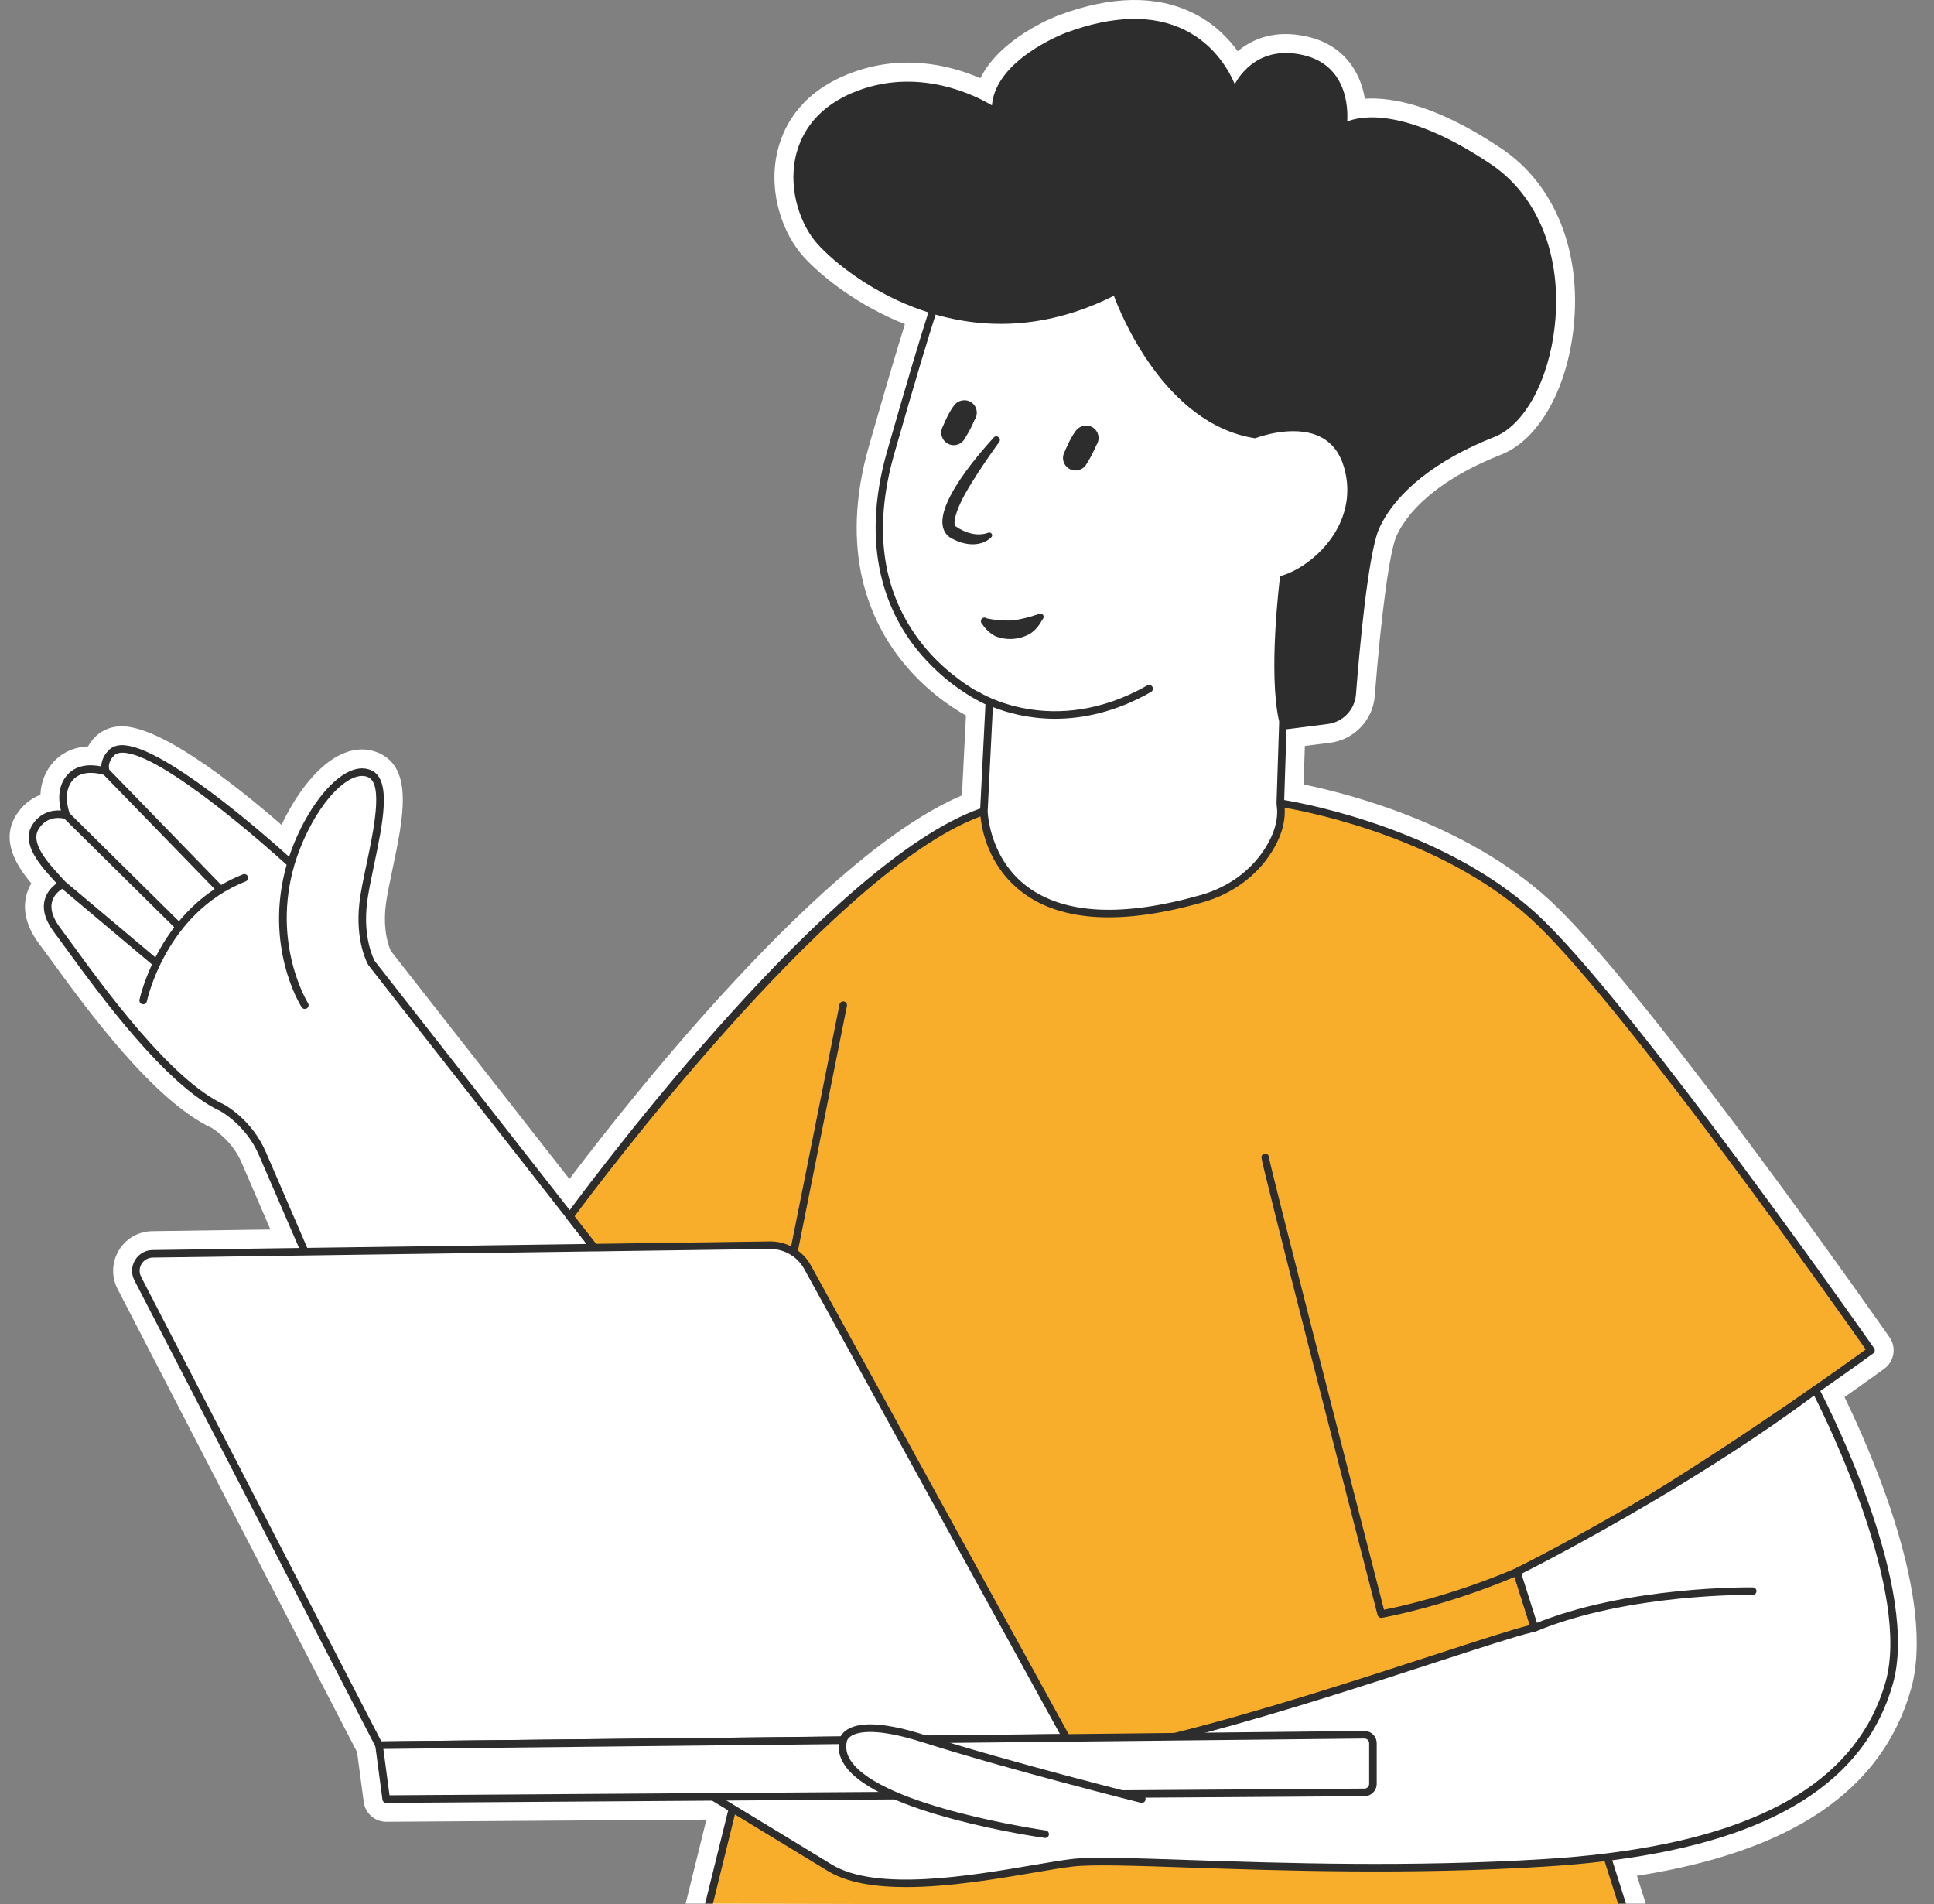 <?xml version="1.0" encoding="UTF-8"?>
<svg xmlns="http://www.w3.org/2000/svg" version="1.1" viewBox="0 0 520.014 512">
  <rect x="0" y="0" width="520.014" height="512" fill="#808080" stroke="none"/>
  <!-- Generator: Adobe Illustrator 28.6.0, SVG Export Plug-In . SVG Version: 1.2.0 Build 709)  -->
  <g>
    <g id="Capa_18">
      <g>
        <path d="M513.792,454.286c-7.794,27.09-31.907,43.49-73.65,50.034l2.286,7.225c.03.091.051.173.071.264h-7.438l.173.559h-243.68l.142-.559h-7.337l5.579-22.599-86.057.589c-3.079,0-5.68-2.276-6.077-5.294l-1.788-13.433-64.393-124.518c-1.707-3.302-1.585-7.184.325-10.375s5.264-5.121,8.993-5.172l31.775-.448c-2.54-5.883-5.772-13.372-7.753-17.985-2.479-5.782-7.245-8.841-8.007-9.308-15.74-7.367-33.583-31.907-43.196-45.116l-.152-.203c-1.219-1.677-2.256-3.099-3.069-4.176-4.186-5.538-4.186-10.141-3.455-13.027.305-1.23.782-2.307,1.341-3.241-4.156-4.949-8.281-11.635-4.065-18.392,1.585-2.54,3.861-4.4,6.503-5.426.152-3.242,1.24-6.158,3.241-8.505,2.347-2.774,5.701-4.319,9.552-4.502.61-1.046,1.25-1.799,1.636-2.215,1.687-1.9,4.034-3.008,6.778-3.18,10.243-.63,29.976,14.622,43.633,26.491,3.861-8.201,9.684-16.126,16.238-19.053,4.451-1.982,7.966-1.199,10.131-.183,9.115,4.278,6.361,17.406,3.435,31.297-.772,3.669-1.494,7.093-1.788,9.582-.803,6.798.823,11.056,1.351,12.214l48.033,61.354c17.285-22.853,68.396-87.398,105.546-103.138l1.077-21.471c-4.176-2.357-11.056-6.981-17.112-14.531-8.597-10.689-17.132-29.417-8.983-57.879,4.065-14.195,7.306-25.2,9.674-32.821-12.458-4.918-22.396-12.722-27.334-18.23-5.243-5.822-9.45-16.665-7.042-27.741,1.423-6.524,5.67-15.415,17.864-20.719,15.008-6.534,28.818-2.886,36.805.579,5.284-10.639,19.286-16.248,21.156-16.959,14.094-5.243,26.227-5.426,36.063-.559,5.568,2.743,9.42,6.686,11.99,10.253,3.861-3.232,9.867-5.893,18.565-3.953,9.826,2.195,14.358,9.288,15.618,16.716,7.255-.467,19.266,1.656,36.764,13.433,14.358,9.664,21.583,27.69,19.337,48.226-1.829,16.745-9.48,30.108-19.469,34.041-14.216,5.589-24.204,13.352-28.127,21.857-1.819,3.963-4.115,20.851-5.843,43.023-.498,6.463-5.528,11.757-11.97,12.58l-6.828.864-.345,10.345c13.088,2.683,45.889,11.269,68.081,32.933,27.141,26.501,88.861,114.844,89.481,115.728,1.89,2.693,1.26,6.473-1.402,8.414-.041.03-4.136,3.018-10.72,7.651,7.103,14.572,24.784,54.567,17.843,78.659Z" fill="#fff"/>
        <g>
          <path d="M286.207,121.566c.845-1.934,1.754-4.01,2.966-5.613,1.018-1.532,3.06-1.991,4.636-1.044,1.572.987,2.047,3.061,1.061,4.633-.016.025-.032.05-.048.075-.564,1.289-1.221,2.793-2.644,5.071-.862,1.649-2.898,2.287-4.547,1.424-1.649-.862-2.286-2.898-1.424-4.546Z" fill="#2d2d2d"/>
          <path d="M253.464,114.755c.845-1.934,1.754-4.01,2.966-5.613,1.018-1.532,3.06-1.991,4.636-1.044,1.572.987,2.047,3.061,1.061,4.633-.016.025-.032.05-.048.075-.564,1.289-1.221,2.793-2.644,5.071-.862,1.649-2.898,2.287-4.547,1.424-1.649-.862-2.286-2.898-1.424-4.546Z" fill="#2d2d2d"/>
          <path d="M272.286,166.82c2.295-.327,4.552-.88,6.738-1.652.987-.75,2.267.471,1.158,1.525-.705,1.438-1.758,2.676-3.065,3.601-2.874,1.691-6.365,1.969-9.47.756-1.458-.769-2.689-1.907-3.569-3.302-.405-.357-.444-.975-.086-1.38.355-.402.968-.444,1.373-.092,2.277.456,4.6.638,6.92.544h0Z" fill="#2d2d2d"/>
          <path d="M163.662,338.832c-.03-.112-.091-.223-.163-.315l-1.636-2.093-.782-1.006-.793-1.006-5.792-7.408-.65-.823-.66-.834-52.443-67.004c-.315-.589-3.17-6.199-2.063-15.516.315-2.733,1.067-6.279,1.849-10.039,2.388-11.35,4.867-23.087-.61-25.648-1.748-.823-3.739-.752-5.904.224-6.005,2.672-12.702,12.204-16.289,22.985-6.239-5.64-34.65-30.667-45.32-30.007-1.433.102-2.561.62-3.363,1.555-.295.295-1.778,1.91-1.809,4.156-2.286-.488-6.513-.823-9.257,2.408-2.642,3.109-2.175,7.184-1.605,9.44-2.337-.163-5.589.528-7.702,3.902-3.191,5.101,2.337,11.107,6.371,15.486.061.071.132.153.193.224-1.097.772-2.662,2.225-3.231,4.471-.66,2.642.213,5.568,2.591,8.729.864,1.128,1.961,2.652,3.272,4.451,8.719,11.98,26.846,36.906,41.438,43.592.061.041,6.879,3.76,10.324,11.818,2.957,6.89,8.698,20.16,10.781,24.956.173.406.325.742.437,1.016.213.498.335.772.335.772.041.091.091.162.142.234.193.234.457.366.762.376l79.808,2.215.782.02h.02c.081,0,.163-.01.244-.03.284-.071.538-.265.671-.528.122-.244.132-.528.051-.772ZM19.522,209.783c2.588-3.054,7.354-1.782,8.389-1.455l29.812,30.698c-3.861,2.545-7.02,5.557-9.604,8.672l-29.409-29.063s-0-.001-0-.001c-.345-.976-1.849-5.71.813-8.851ZM10.398,222.881c2.276-3.648,5.985-3.008,6.91-2.774.001,0,.002.001.003.001l29.535,29.188c-2.097,2.755-3.759,5.536-5.064,8.107l-24.212-20.366-.007-.01c-.335-.356-.671-.721-1.026-1.107-3.587-3.902-8.505-9.247-6.138-13.037ZM121.482,336.983l-24.235-.671-14.46-.396c-.051-.122-.112-.264-.173-.416-1.707-3.942-7.977-18.422-11.117-25.729-3.739-8.738-10.934-12.641-11.299-12.834-14.155-6.493-32.08-31.124-40.686-42.972-1.321-1.808-2.429-3.333-3.292-4.481-1.992-2.632-2.744-4.979-2.246-6.981.457-1.86,1.931-3.018,2.733-3.526.002-.002.004-.002.005-.004l24.151,20.314c-2.481,5.367-3.335,9.405-3.355,9.504-.11.55.245,1.086.795,1.196.069.014.136.021.202.021.473,0,.897-.333.995-.815.048-.237,5.033-23.73,26.576-32.23.522-.206.778-.797.573-1.319-.206-.523-.794-.777-1.319-.573-2.095.827-4.039,1.789-5.845,2.853l-30.106-31c-0-.003-.002-.005-.002-.007-.518-1.971,1.047-3.526,1.118-3.597l.081-.081c.427-.518,1.077-.803,1.961-.864.122-.01.254-.01.386-.01,10.588,0,40.097,26.46,44.141,30.128.002.002.003.003.005.004-6.173,21.849,3.612,37.626,4.035,38.293.194.305.522.471.857.471.187,0,.375-.052.544-.159.474-.3.614-.928.315-1.402-.1-.157-9.899-15.995-3.633-37.245 0-.001,0-.001 0-.002,0-.001.001-.002.001-.002,3.282-10.883,9.857-20.648,15.649-23.239,1.605-.711,3.028-.792,4.217-.234,4.014,1.88,1.402,14.318-.508,23.392-.803,3.801-1.565,7.398-1.89,10.213-1.24,10.547,2.215,16.593,2.357,16.837.03.041.051.081.081.112l53.286,68.071c.01.02.02.03.03.051l5.325,6.798.782,1.006h.01l.772.996h.01l1.26,1.615-39.091-1.087Z" fill="#2d2d2d"/>
          <path d="M503.072,363.047s-5.467,4.003-14.114,10.029c-.274.193-.549.386-.823.579h-.01c-11.492,8.007-28.208,19.337-45.096,29.661-11.93,7.296-23.95,14.094-34.264,18.87-.254.122-.518.244-.772.366-.091.041-.142.061-.142.061l.305.976,4.156,13.098.305.976.305.955v.01l18.931,59.688.315.985.305.976,3.658,11.533h-1.067l.173.559-243.538-.559h-1.057l6.056-24.54.254-1.027.254-1.036.284-1.128.254-1.026.213-.874-.03-.142-.142-.539-.488-2.012-2.53-10.242-.01-.031-.234-.985-.01-.031-.244-.985-.01-.021-31.317-127.057-.244-.986-2.114-2.703-.782-1.006h-.01l-.782-1.006-5.792-7.408s.213-.294.63-.843c6.839-9.247,68.884-92.022,108.808-107.396.63-.244,1.26-.467,1.89-.681,0,0,.01.539.112,1.463.803,7.073,7.245,36.642,58.57,22.02,7.296-2.073,13.748-6.575,17.803-12.996.721-1.138,1.372-2.347,1.91-3.608.478-1.118.874-2.286,1.128-3.475.396-1.799.498-3.658.183-5.559,0,0,.345.051,1.006.163,6.646,1.097,44.73,8.322,69.077,32.09,26.745,26.105,88.739,114.844,88.739,114.844Z" fill="#f9ae2b"/>
          <path d="M213.431,337.725c-.067,0-.133-.006-.2-.02-.55-.11-.907-.645-.797-1.196l13.294-66.463c.109-.551.647-.908,1.196-.797.55.11.907.645.797,1.196l-13.294,66.463c-.096.483-.521.817-.995.817Z" fill="#2d2d2d"/>
          <path d="M503.905,362.468c-.62-.884-62.35-89.115-88.861-114.996-24.53-23.951-63.336-31.307-69.748-32.374l.62-19.032,11.127-1.413c4.054-.518,7.235-3.851,7.55-7.936.874-11.239,3.231-38.116,6.29-44.751,4.471-9.704,15.435-18.392,30.88-24.469,8.129-3.191,14.673-15.191,16.279-29.864,2.032-18.626-4.369-34.864-17.122-43.46-23.473-15.791-35.504-12.813-38.684-11.502.224-3.414.091-15.201-11.96-17.894-11.442-2.551-16.695,4.938-18.27,7.854-1.179-2.855-4.969-10.385-13.433-14.561-8.536-4.217-19.317-3.963-32.019.762-.782.295-18.829,7.275-19.845,19.5-3.648-2.215-19.987-11.005-37.892-3.211-10.212,4.441-13.748,11.777-14.917,17.132-2.012,9.278,1.616,18.565,5.853,23.27,4.928,5.487,15.283,13.474,28.228,17.924.549.193,1.097.366,1.646.539-2.032,6.29-5.416,17.457-11.106,37.373-7.55,26.379.213,43.552,8.048,53.307,7.367,9.156,15.964,13.576,18.402,14.704l-1.412,28.005c-40.066,14.155-102.244,96.98-110.373,107.975-.264.366-.478.65-.62.853-.081.092-.132.163-.173.224-.254.345-.254.823-.01,1.179.01.02.02.03.03.051l5.325,6.798.782,1.006h.01l.772.996,1.27,1.615.813,1.036.376.488.132.549,31.328,127.058v.03l.244.976.01.031.244.985v.031l2.54,10.293.244,1.006.254.996.122.498.03.132-.224.884-.244,1.016-.142.58-.508,2.073-6.198,25.078h2.103l5.914-23.981.254-1.036.254-1.026.417-1.697.254-1.016.152-.63c.03-.122.041-.264.01-.396,0-.03,0-.061-.01-.091l-.366-1.494-.254-1.006-2.51-10.202-.01-.03-.244-.986v-.03l-.244-.986-.01-.02-31.612-128.278c-.01-.02-.01-.051-.03-.071-.03-.112-.091-.223-.163-.315l-1.636-2.093-.782-1.006-.793-1.006-5.792-7.408c5.894-7.956,66.994-89.562,106.786-106.562.671-.285,1.331-.559,1.992-.803.112-.051.234-.092.345-.133.03.326.081.702.142,1.128.62,4.308,2.916,13.19,11.31,19.418,10.527,7.824,26.826,8.667,48.429,2.51,7.784-2.215,14.317-6.981,18.382-13.423.356-.559.681-1.118.976-1.667.417-.762.782-1.514,1.087-2.256.508-1.209.894-2.398,1.138-3.577.325-1.514.437-3.008.335-4.471,7.408,1.281,44.588,8.698,68.203,31.754,25.007,24.418,81.718,104.876,88.048,113.889-4.949,3.587-31.734,22.822-58.926,39.477-.03.02-.051.03-.071.041-12.255,7.509-24.591,14.49-35.036,19.266-.071.03-.132.061-.163.071-.02.01-.03.02-.041.02-.003.003-.005.004-.009.006-16.878,7.23-31.554,10.365-35.293,11.094-10.703-41.564-30.62-119.234-30.933-121.604,0-.562-.455-1.016-1.016-1.016s-1.016.455-1.016,1.016c0,1.623,23.907,94.58,31.233,123.031.117.456.528.763.983.763.057,0,.114-.005.172-.015.165-.027,16.38-2.857,35.666-10.978l4.105,12.935.295.935c0,.01.01.02.01.041.01.051.03.102.051.152l.254.813,18.88,59.576.315.996h.01l.305.976,3.617,11.401h2.124l-3.689-11.665-.315-.965-.315-.996-18.992-59.931-.284-.874v-.02l-.335-1.057-4.166-13.138c10.507-4.847,22.823-11.838,35.026-19.327.02-.01.041-.02.061-.041,16.634-10.202,33.055-21.329,44.426-29.234.284-.203.569-.396.843-.589,8.566-5.975,14.053-9.968,14.226-10.1.447-.326.549-.945.234-1.402ZM344.524,154.8c-.193.051-.335.213-.366.417-.132,1.107-3.201,25.881-.213,38.806l-.711,21.928c0,.051,0,.112.01.163.01.058.011.117.02.175l.133,1.483c.042,1.182-.064,2.392-.347,3.626-.478,2.144-1.443,4.369-2.886,6.655-3.8,6.016-9.918,10.476-17.224,12.56-20.943,5.964-36.632,5.233-46.641-2.175-10.019-7.438-10.7-19.317-10.741-20.282v-.061l1.402-27.994c3.812,1.505,9.593,3.145,16.744,3.145,7.38,0,16.206-1.75,25.779-7.198.487-.278.658-.898.38-1.386-.279-.488-.899-.66-1.386-.38-25.451,14.488-45.249,1.799-45.446,1.67-.135-.09-.284-.133-.436-.151-.005-.003-.009-.005-.013-.008-3.689-2.164-9.44-6.178-14.48-12.468-10.924-13.636-13.484-30.931-7.631-51.406,5.772-20.181,9.145-31.257,11.096-37.343,15.994,4.562,32.11,2.865,47.941-5.06,1.636,4.471,13.525,34.477,37.861,38.298.081.01.183,0,.264-.031.091-.041,10.06-3.881,17.244-.406,3.109,1.504,5.274,4.197,6.422,7.977,1.748,5.741,1.118,11.594-1.809,16.919-3.729,6.788-10.375,11.248-14.968,12.529Z" fill="#2d2d2d"/>
          <g>
            <path d="M488.134,373.66s27.503,52.198,19.804,78.942c-7.699,26.744-34.038,44.573-92.388,48.22-58.35,3.647-113.458-1.621-127.235,0s-49.841,10.735-65.239,1.315c-15.398-9.42-34.848-21.171-34.848-21.171,0,0,71.722-3.242,109.811-10.13,38.09-6.888,101.518-30.291,114.579-33.177l-4.768-15.043s44.421-22.033,80.282-48.957Z" fill="#fff"/>
            <path d="M412.615,438.678c-.396,0-.772-.234-.935-.63l.254.813c.305-.071.589-.142.843-.203-.051.01-.112.02-.163.02ZM233.907,478.104c.467.315.945.61,1.453.894,11.95-.935,24.814-2.093,36.845-3.475-.864-.234-1.727-.477-2.591-.712-11.767,1.311-24.204,2.408-35.707,3.292ZM489.446,373.971c-.213-.396-.356-.66-.417-.782-.02-.041-.041-.081-.071-.112-.142-.213-.356-.356-.6-.406-.295-.071-.6,0-.833.173-14.653,10.994-30.82,21.227-44.781,29.448-.03.02-.051.03-.071.041-18.463,10.883-33.035,18.25-35.036,19.266-.071.03-.132.061-.163.071-.02.01-.03.02-.041.02-.01.01-.03.02-.03.02-.081.041-.152.091-.224.142,0,.01-.01.01-.02.02-.061.061-.112.122-.152.193-.02.02-.03.041-.03.051-.051.071-.081.142-.102.213v.01c-.03.091-.041.183-.041.274,0,.102.02.203.051.305l.335,1.067,4.105,12.935c-4.827,1.209-14.256,4.278-25.952,8.088-19.408,6.32-46.6,15.171-69.656,20.912-1.494.376-2.957.732-4.41,1.067-1.575.376-3.12.732-4.644,1.067-3.059.681-6.005,1.27-8.8,1.778-7.448,1.351-16.228,2.561-25.515,3.628-.884.112-1.778.213-2.672.305-.884.102-1.778.203-2.672.295-11.432,1.24-23.392,2.276-34.437,3.119-.498.041-.996.081-1.494.112-.478.041-.955.071-1.423.112-12.57.925-23.757,1.606-31.328,2.032-.356.02-.691.03-1.026.051-.356.02-.701.041-1.036.061-4.959.265-7.936.406-8.078.406-.447.02-.823.326-.935.762-.112.437.071.884.457,1.118.02.01.173.102.447.274.356.213.925.559,1.667,1.006.478.295,1.026.63,1.646,1.006,1.209.721,2.672,1.606,4.329,2.612.295.173.6.355.904.538.305.193.61.376.914.559,7.011,4.258,16.604,10.081,24.936,15.171,5.284,3.241,12.834,4.359,21.085,4.359,11.553,0,24.479-2.205,34.427-3.902,4.115-.702,7.682-1.311,10.375-1.626,5.142-.6,16.075-.244,31.216.274,25.18.844,59.668,2.002,95.964-.274,5.528-.346,10.802-.813,15.831-1.423.345-.041.691-.081,1.026-.133.345-.04.691-.081,1.026-.132,43.166-5.578,67.898-21.125,75.418-47.26,7.296-25.353-15.943-72.044-19.469-78.913ZM319.72,500.073c-15.232-.518-26.227-.884-31.521-.265-2.744.326-6.33.935-10.486,1.646-16.756,2.855-42.068,7.174-54.109-.183-8.556-5.233-18.433-11.238-25.485-15.506-.315-.193-.62-.376-.914-.559-.305-.183-.61-.366-.904-.549-.325-.194-.64-.387-.945-.569-.589-.356-1.138-.691-1.656-1.006-.61-.366-1.169-.701-1.677-1.006-.142-.092-.284-.173-.417-.254,1.351-.071,3.089-.163,5.152-.274.335-.02.671-.041,1.026-.051.335-.02.681-.041,1.036-.06,8.027-.448,19.937-1.169,33.207-2.175.538-.041,1.077-.081,1.626-.122.559-.051,1.128-.091,1.707-.142,11.95-.935,24.814-2.093,36.845-3.475.894-.102,1.778-.203,2.652-.305.894-.112,1.788-.213,2.662-.326,7.499-.924,14.551-1.951,20.699-3.058,5.447-.986,11.432-2.317,17.732-3.882,1.372-.335,2.764-.691,4.166-1.056,1.341-.346,2.693-.701,4.054-1.057,21.217-5.67,44.578-13.281,61.822-18.9,11.787-3.831,21.268-6.92,25.942-8.079.305-.071.589-.142.843-.203.051,0,.102-.02.142-.031v-.01c.03,0,.061-.01.091-.02.01-.01.03-.01.041-.02.193-.081.345-.224.447-.406.142-.244.173-.528.091-.793v-.02l-.335-1.057-4.166-13.138-.01-.031c3.404-1.717,17.508-8.942,35.036-19.296.02-.01.041-.02.061-.041,13.616-8.027,29.295-17.945,43.602-28.604,3.811,7.54,26.084,53.164,19.185,77.135-7.296,25.342-31.602,40.422-74.097,45.858-.335.041-.671.092-1.016.133-.345.041-.691.081-1.036.122-4.867.58-9.979,1.037-15.323,1.372-36.205,2.256-70.632,1.108-95.771.265Z" fill="#2d2d2d"/>
          </g>
          <path d="M412.62,438.675c-.398,0-.776-.235-.939-.626-.215-.518.031-1.113.549-1.329,25.139-10.447,58.715-9.95,59.055-9.954.561.01,1.007.473.997,1.035-.01.555-.463.997-1.016.997h-.019c-.334-.015-33.5-.482-58.237,9.799-.127.053-.26.077-.39.077Z" fill="#2d2d2d"/>
          <g>
            <path d="M37.039,343.753l64.881,125.463,184.775-2.026-69.546-126.475c-2.04-3.709-5.96-5.991-10.193-5.932l-165.931,2.318c-3.388.047-5.542,3.643-3.986,6.652Z" fill="#fff"/>
            <path d="M226.032,466.846l-30.728.335.01.02,30.698-.325,1.199-.01c.02-.01.03-.02.03-.041l-1.209.02ZM287.59,466.704l-.264-.478-69.29-126.001c-.874-1.585-2.073-2.947-3.475-3.983-.579-.447-1.199-.823-1.839-1.149-1.707-.863-3.628-1.331-5.609-1.331h-.173l-46.651.65-1.28.02-1.27.02-75.123,1.047-1.108.01-1.097.02-39.396.549c-1.951.03-3.709,1.046-4.705,2.713-1.006,1.667-1.067,3.699-.173,5.426l64.799,125.31.081.152c.173.335.518.549.904.549h.132l1.026-.01,90.639-.996,1.036-.01,1.047-.01,29.732-.326,1.016-.01,1.036-.01,21.125-.234,3.292-.041,3.374-.03h.01l31.317-.346c.356-.01.691-.193.864-.508.081-.142.132-.294.132-.457.02-.183-.02-.376-.112-.538ZM102.531,468.187l-64.586-124.904c-.569-1.097-.528-2.388.102-3.444.64-1.057,1.758-1.707,2.987-1.728l40.29-.559,15.791-.224,24.367-.345,37.821-.528h.01l1.27-.01,1.28-.02,45.106-.63h.142c2.032,0,3.973.589,5.619,1.646.112.061.224.133.325.214h.01c1.301.904,2.398,2.113,3.191,3.546l68.732,124.995-35.951.396-3.404.031-3.892.051-12.996.142-1.504.01-1.209.02-30.728.335-1.047.01-1.036.01-71.699.782-18.992.213v-.01Z" fill="#2d2d2d"/>
          </g>
          <g>
            <path d="M101.92,469.215l1.925,14.486,263.045-1.808c1.253-.009,2.265-1.027,2.265-2.28v-10.93c0-1.269-1.036-2.294-2.304-2.28l-264.93,2.812Z" fill="#fff"/>
            <path d="M369.196,466.337c-.63-.62-1.443-.935-2.357-.955l-42.668.458-4.125.041-4.329.04-28.391.305-1.148.01-36.998.396-3.394.041-3.872.041-13.23.132-1.473.02-1.199.01-30.698.325-1.047.01-1.047.02-71.699.752-18.992.203-.62.01c-.163.01-.325.051-.457.122-.122.051-.224.132-.305.234-.183.213-.274.508-.234.792l.02.183,1.9,14.307c.071.508.498.884,1.006.884h.01l87.612-.599,1.961-.02,1.931-.01,1.087-.01h1.047l1.047-.01,41.956-.285,2.622-.02,2.815-.02,55.623-.386,3.993-.02,2.408-.02,58.946-.406c1.799-.01,3.272-1.494,3.272-3.302v-10.924c0-.884-.345-1.717-.976-2.347ZM198.952,482.026l-1.026.01-1.047.01-4.857.031-1.931.01-1.941.02-83.415.569-1.656-12.458,90.639-.966,1.047-.01,1.047-.01,29.712-.315,1.026-.01,1.036-.01,21.278-.234,3.292-.03,3.384-.041,51.122-.539,4.816-.051,4.471-.051,50.909-.538c.366,0,.66.132.904.366.244.244.376.559.376.904v10.924c0,.701-.569,1.26-1.26,1.27l-65.073.447-3.983.031-3.932.02-53.032.366-2.398.02-2.225.01-37.282.254Z" fill="#2d2d2d"/>
          </g>
          <g>
            <path d="M281.022,493.123s-58.451-8.221-54.298-25.232c0,0,.962-7.033,21.628-.448,23.171,7.383,58.654,16.259,58.654,16.259l-25.984,9.421Z" fill="#fff"/>
            <path d="M281.023,494.139c-.047,0-.094-.003-.143-.01-1.828-.257-44.874-6.448-53.733-19.515-1.511-2.228-1.988-4.561-1.417-6.933.066-.342.416-1.631,2.064-2.672,3.619-2.286,10.642-1.792,20.867,1.466,22.874,7.289,58.236,16.153,58.592,16.242.544.136.875.688.738,1.232-.136.544-.692.869-1.232.738-.354-.088-35.778-8.969-58.715-16.276-12.422-3.958-17.261-2.801-19.041-1.76-1.11.651-1.271,1.378-1.277,1.409-.461,1.899-.096,3.647,1.101,5.414,8.356,12.325,51.897,18.581,52.336,18.643.556.078.943.592.864,1.148-.071.507-.506.874-1.005.874Z" fill="#2d2d2d"/>
          </g>
          <path d="M267.222,117.595c-4.088,4.498-19.05,21.384-11.951,26.791,3.263,2.086,8.139,3.052,11.271.069.635-.668-.171-1.615-.952-1.187-2.916,1.027-6.179-.042-8.647-1.766-.415-.565-.314-1.219-.179-2.104,1.069-4.481,3.871-8.577,6.352-12.537,1.783-2.711,3.644-5.414,5.554-8.047.689-.925-.643-2.061-1.447-1.218h0Z" fill="#2d2d2d"/>
        </g>
      </g>
    </g>
  </g>
</svg>